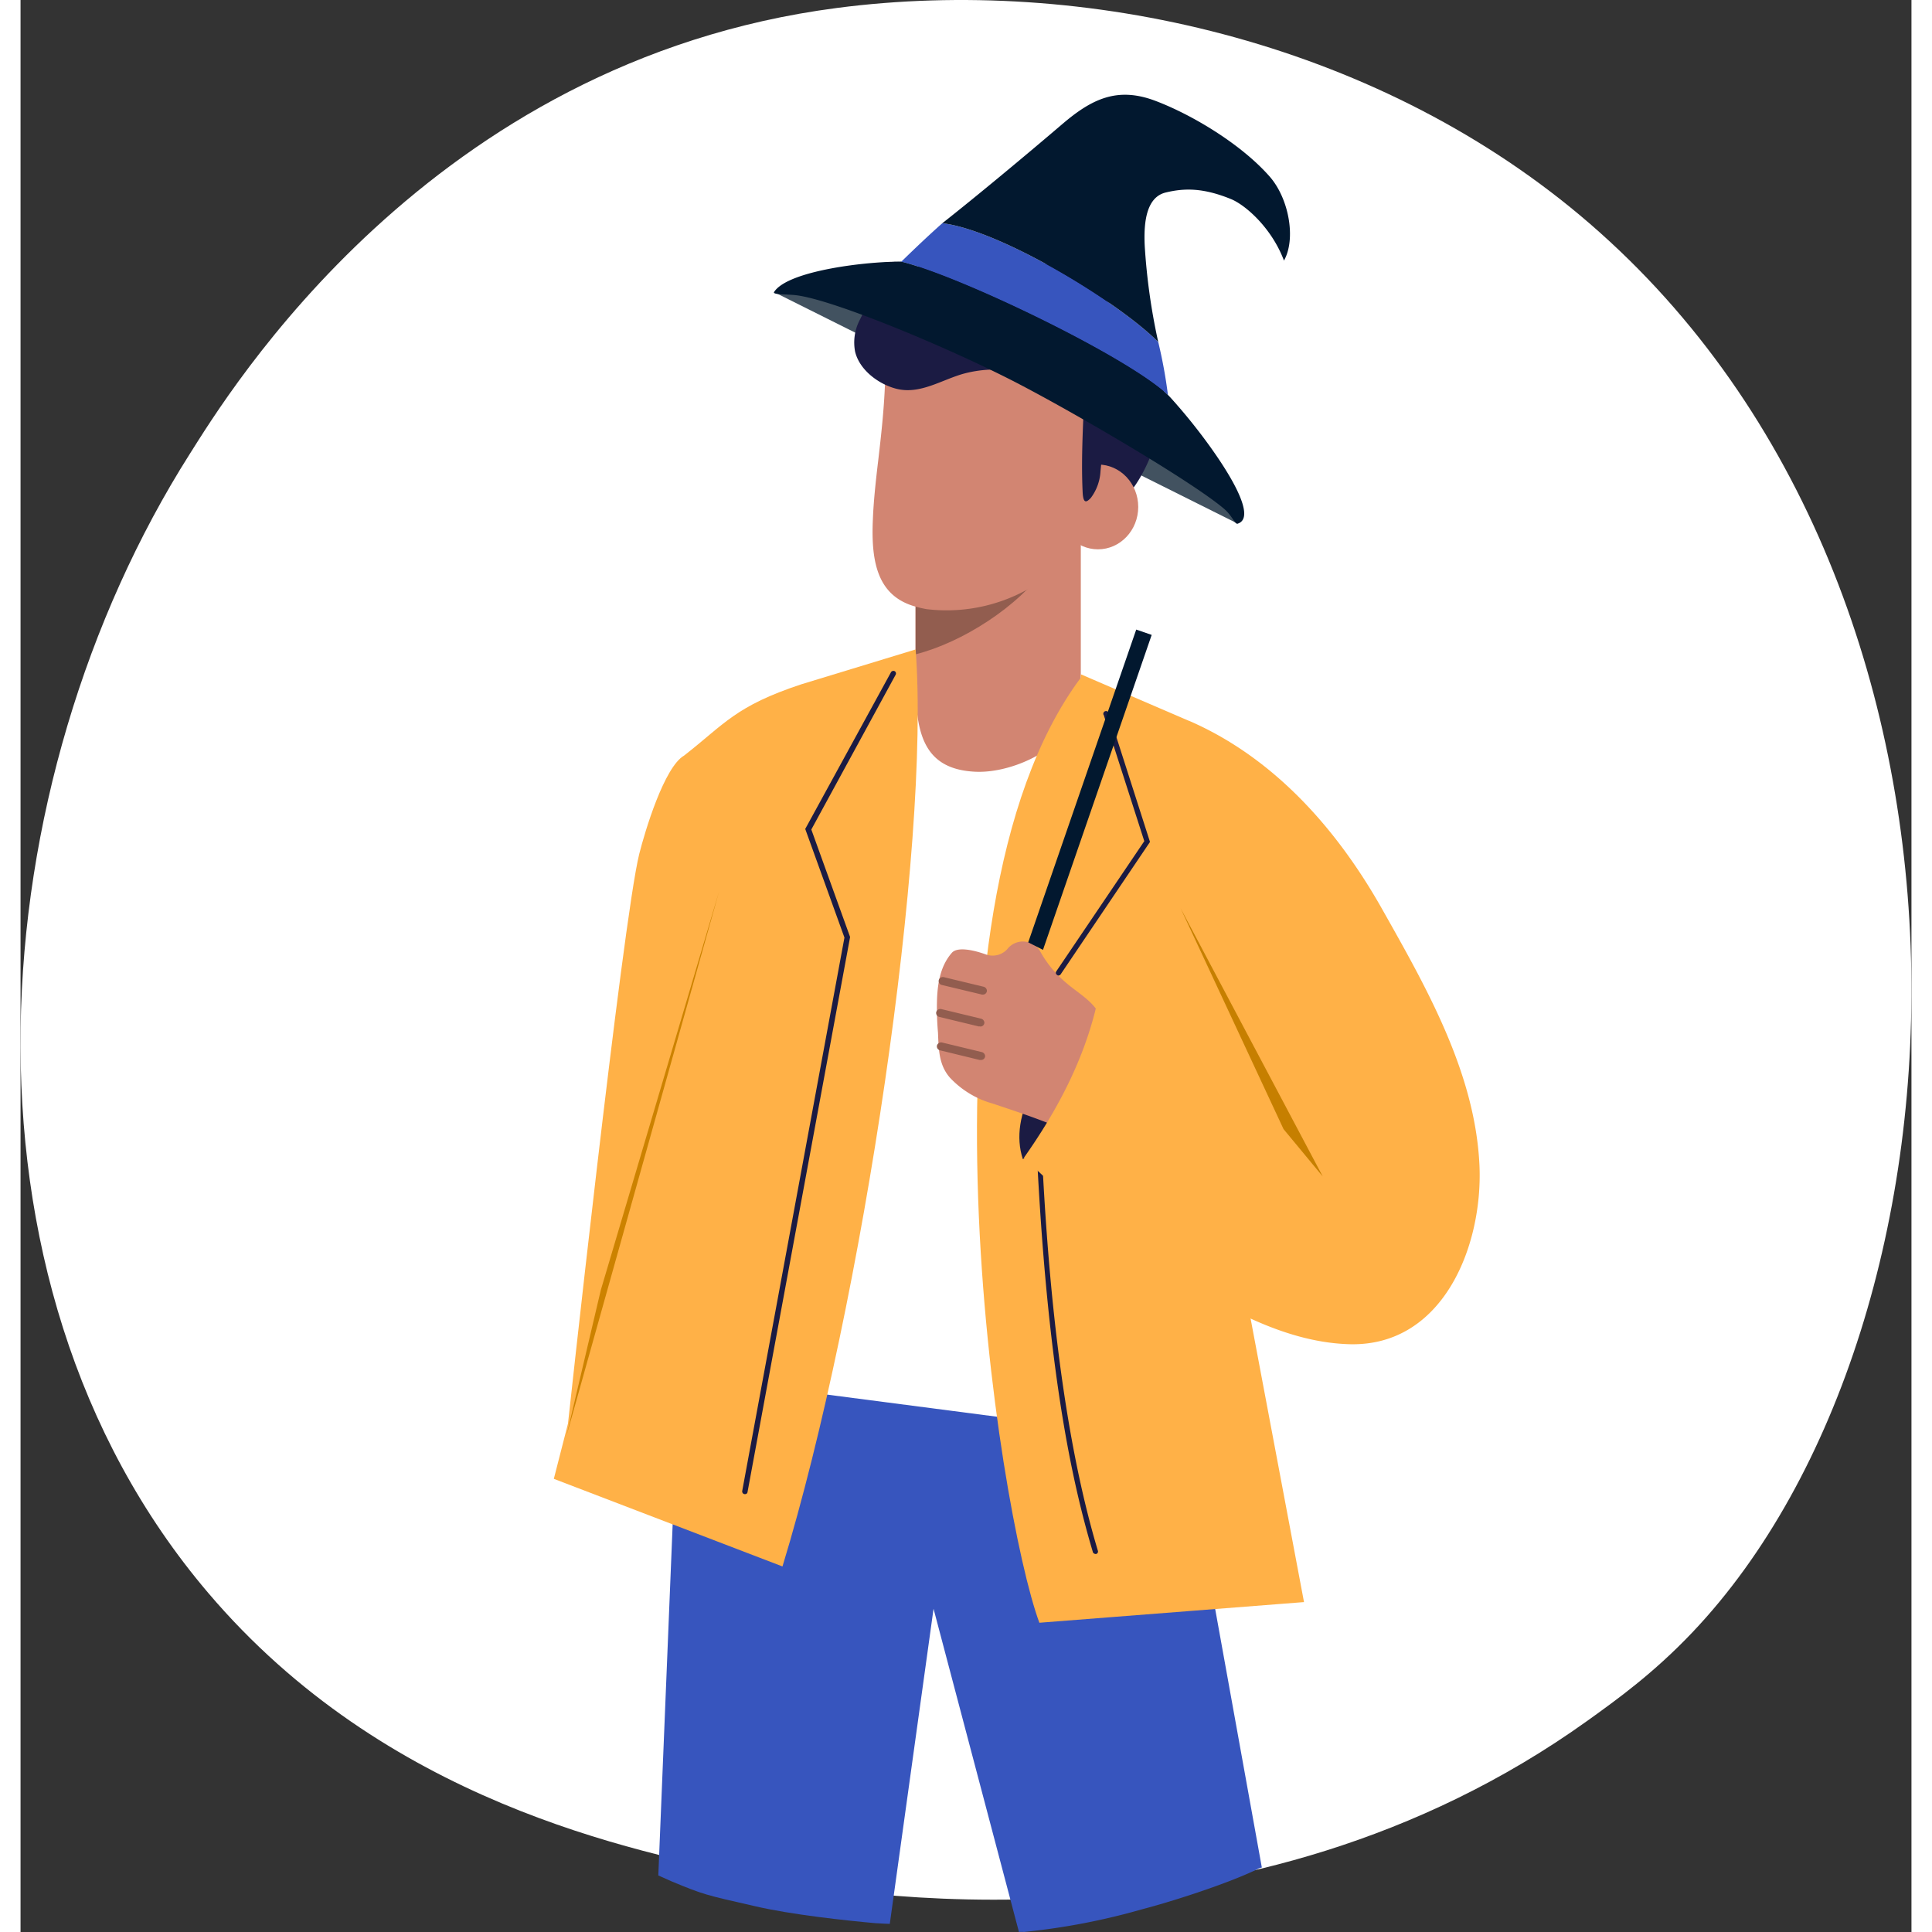 <svg xmlns="http://www.w3.org/2000/svg" width="400" height="400" viewBox="0 0 434 443.43"><rect x="0" y="0" width="434" height="443.43" fill="#333333" stroke="none"/><path d="M383.69 374.69c-8.91 9.38-17.34 15.43-24 20.21-78.34 56.16-170.99 39.82-190.68 35.82-29.08-5.91-85.3-17.32-125.94-65.12-61.49-72.3-51.91-186.23-4.22-261.43 8.73-13.76 54.81-90.11 148.5-102.34 56.68-7.41 122.76 7.53 170.61 47.62 100.39 84.15 93.27 254.14 25.73 325.24z" fill="#fff"/><path d="M172.98 67.06c5.37-3.1 21.89-7.11 29.17-7 13.3 3.21 51.75 21.69 61.21 30.6 6 6.1 14.08 23 16 29.52z" fill="#425260"/><g fill="#3755be"><path d="M191.35 300.35l37.8 143.07a5.36 5.36 0 0 1 1.14 0 153.93 153.93 0 0 0 27.22-5.23c6-1.55 18.8-5.56 26.16-9.07a3.85 3.85 0 0 1 1.23-.49l-18.55-102.78z"/><path d="M151.57 303.45l-5.19 127 2.94 1.31c7.44 3.11 8 3.19 19.13 5.72 8.5 2 21.34 3.35 27.71 3.92.9.08 3.35.16 3.35.16l16.72-120.39z"/></g><path d="M176.01 159.59l78.64 2.37 2.37 167.49-96.7-12.59 15.69-157.27z" fill="#fff"/><path d="M243.35 112.42v43.16a23.43 23.43 0 0 1-2.37 10.54c-3.27 6.62-14.14 11.44-22 11-12.26-.65-13.57-9.65-13.57-21.58v-43.12h37.94z" fill="#d28572"/><path d="M235.52 129.91c-6.38 9.32-19.45 17.57-30.08 20.27v-20.27h30.08z" fill="#925d4f"/><path d="M195.63 119.12c.16-4.09.65-8.66 1.23-13.49.65-5.56 1.31-11.44 1.55-17.57a98.61 98.61 0 0 0-.33-13c2.37-1.55 26.48-6.54 26.48-6.54l31.63 15.61-6.46 22.81-2.38 8.26-1.55 5.56a40.06 40.06 0 0 1-2.53 3.92c-.08.08-.16.25-.25.33a36.1 36.1 0 0 1-12.1 10.38 38.35 38.35 0 0 1-23.05 4.41c-.82-.16-1.63-.33-2.45-.57-8.56-2.37-10.28-9.89-9.79-20.11z" fill="#d28572"/><path d="M254.9 77.68c-.25 0-1.31-2.62-1.55-3-5.64-10-14.14-14.31-24.77-15.29-13-1.23-29.18-.33-35.89 13.9a11.21 11.21 0 0 0-1.14 7.44c1.06 4.33 5.56 7.52 9.48 8.5 5.48 1.39 10.46-2.13 15.61-3.51a27.63 27.63 0 0 1 11.28-.57 41.83 41.83 0 0 1 7.6 2c2 .65 7.93 2.21 9 4.09 5.56 9.4.25 17.66-1.47 20.44-1.14 1.8 7.68 4.74 7.68 4.74 10.46-5.72 18.06-37.03 4.17-38.74z" fill="#1b1b43"/><ellipse cx="247.29" cy="116.35" rx="9.24" ry="9.73" fill="#d28572"/><path d="M249.18 95.06l-1.31 13.08a11.19 11.19 0 0 1-2.21 6.13c-1 1.06-1.72 1.39-1.88-1.14-.41-8.17.16-16.84.49-25z" fill="#1b1b43"/><path d="M306.35 233.32l-30.65 34.17 18.88 100.22-60.74 4.74c-9.4-25.34-31.23-162.1 9.48-216.87z" fill="#ffb147"/><g fill="#1b1b43"><path d="M254.65 248.52l-7.85-17c-12.67 12.54-20.1 24.28-16.75 34.54z"/><path d="M246.15 356.34c-5.48-18.39-12.92-51.58-14-128.09h0a.58.58 0 0 1 .57-.65h0a.58.58 0 0 1 .65.57c.49 36.62 2.45 89.59 13.9 127.76a.58.58 0 0 1-.41.74h-.16a.83.83 0 0 1-.55-.33z"/></g><path d="M226.58 217.73a4.56 4.56 0 0 1-5 1.34c-3-1.09-6.61-1.79-7.83-.38-2.94 3.35-3.43 8-3.43 12.51a65.51 65.51 0 0 0 .25 5.8c.16 3.76.16 7.36 2.7 10.3a21.27 21.27 0 0 0 9.89 6c4.41 1.47 8.83 2.94 13.16 4.66 1.88.74 4.33 1.88 6.38 1.06a7 7 0 0 0 3.35-4.09 37.88 37.88 0 0 0 2.64-10.87c.41-3.35.82-6.7-.41-9.89-1.63-4.33-5.4-6-8.66-8.91a25.29 25.29 0 0 1-5.58-6.88 4.59 4.59 0 0 0-7.45-.69h0zm17 30.22h0z" fill="#d28572"/><path d="M220.57 228.25l-9.16-2.19h0a.93.93 0 0 1-.65-1.14 1 1 0 0 1 1.14-.65l9.16 2.21a1 1 0 0 1 .74.9.91.91 0 0 1-.9.9h-.33zm-.58 7.35l-9.16-2.21a.93.93 0 0 1-.65-1.14 1 1 0 0 1 1.14-.65l9.16 2.21a1 1 0 0 1 .74.9.91.91 0 0 1-.9.9.44.44 0 0 0-.33-.01zm.17 7.69l-9.16-2.23a.93.93 0 0 1-.65-1.14 1 1 0 0 1 1.14-.65l9.16 2.21a1 1 0 0 1 .74.9.91.91 0 0 1-.9.9h-.33z" fill="#925d4f"/><path d="M246.8 231.44l33 16.92-38.88-82.3a23.16 23.16 0 0 0 2.43-10.48v-.82l24.69 10.63.41.16c19.37 8.5 33.76 24.85 44 43s21.42 37.68 22.4 58.94c.82 18.72-8.58 42.18-30.65 41-14.22-.65-27.87-8.34-39.65-15.78a210 210 0 0 1-34.25-27c7.76-10.98 13.56-22.26 16.5-34.27z" fill="#ffb147"/><path d="M237.89 223.75a.56.56 0 0 1-.16-.82l20.19-29.87-9.32-29a.16.16 0 0 1-.08-.16.63.63 0 0 1 1.23-.25l9.48 29.59-20.52 30.41a.58.58 0 0 1-.49.25.42.42 0 0 1-.33-.15z" fill="#1b1b43"/><path d="M145.61 252.61l7.44-32.86-30.65 119.67 52.48 20.11c18.47-60.57 34-165.53 30.56-210.47l-26.24 8c-15.12 5-17.57 9.07-26.89 16.35-4.58 2.62-9 17.41-10.3 22.56-3.84 15.36-16.66 133.48-16.66 133.48" fill="#ffb147"/><path d="M166.29 342.93h-.16a.64.64 0 0 1-.49-.74l23.46-127-9-24.93 19.7-36a.66.66 0 0 1 .74-.25.6.6 0 0 1 .33.82l-19.37 35.56 8.9 24.67-23.54 127.38a.55.55 0 0 1-.57.49h0z" fill="#1b1b43"/><path d="M298.88 270.02l-9-10.87-23.62-50.68 32.62 61.55z" fill="#c67f00"/><path d="M125.33 329.45l7.85-33.35 27.14-91.47-34.99 124.82z" fill="#cc8200"/><path d="M234.67 218.01l-3.39-1.72 24.79-71.79 3.55 1.22-24.95 72.29z" fill="#02182f"/><path d="M261.12 78.49c-9.3-9.31-36.27-25.66-49.55-27.26-3 2.65-6.45 5.93-9.43 8.84 13.3 3.21 51.75 21.69 61.21 30.6a110.54 110.54 0 0 0-2.23-12.18z" fill="#3755be"/><path d="M261.12 78.49c-9.3-9.31-36.27-25.66-49.55-27.26 7.69-6.05 19.36-15.76 27.5-22.72 6.74-5.76 12.62-8.69 21.41-5.36 8.49 3.21 19.76 10 26.23 17.39 4.42 5.05 6.07 14.3 3.27 19.27-2.83-7.53-8.86-12.78-12.19-14.13-6.44-2.62-10.73-2.51-14.94-1.5s-5.13 6.2-4.83 12.23a142.31 142.31 0 0 0 3.1 22.08zm18.23 41.7c-.67.21-1.17-1.75-3.14-3.43-7.26-6.16-33.06-21.31-47-28.59-15.45-8.07-43.13-19.65-51.56-20.45-2.07-.19-5.1-.08-4.7-.7 3.2-5 21.89-7.07 29.17-6.95 13.3 3.21 51.75 21.69 61.21 30.6 6.02 6.11 22.56 27.49 16.02 29.52z" fill="#02182f"/></svg>